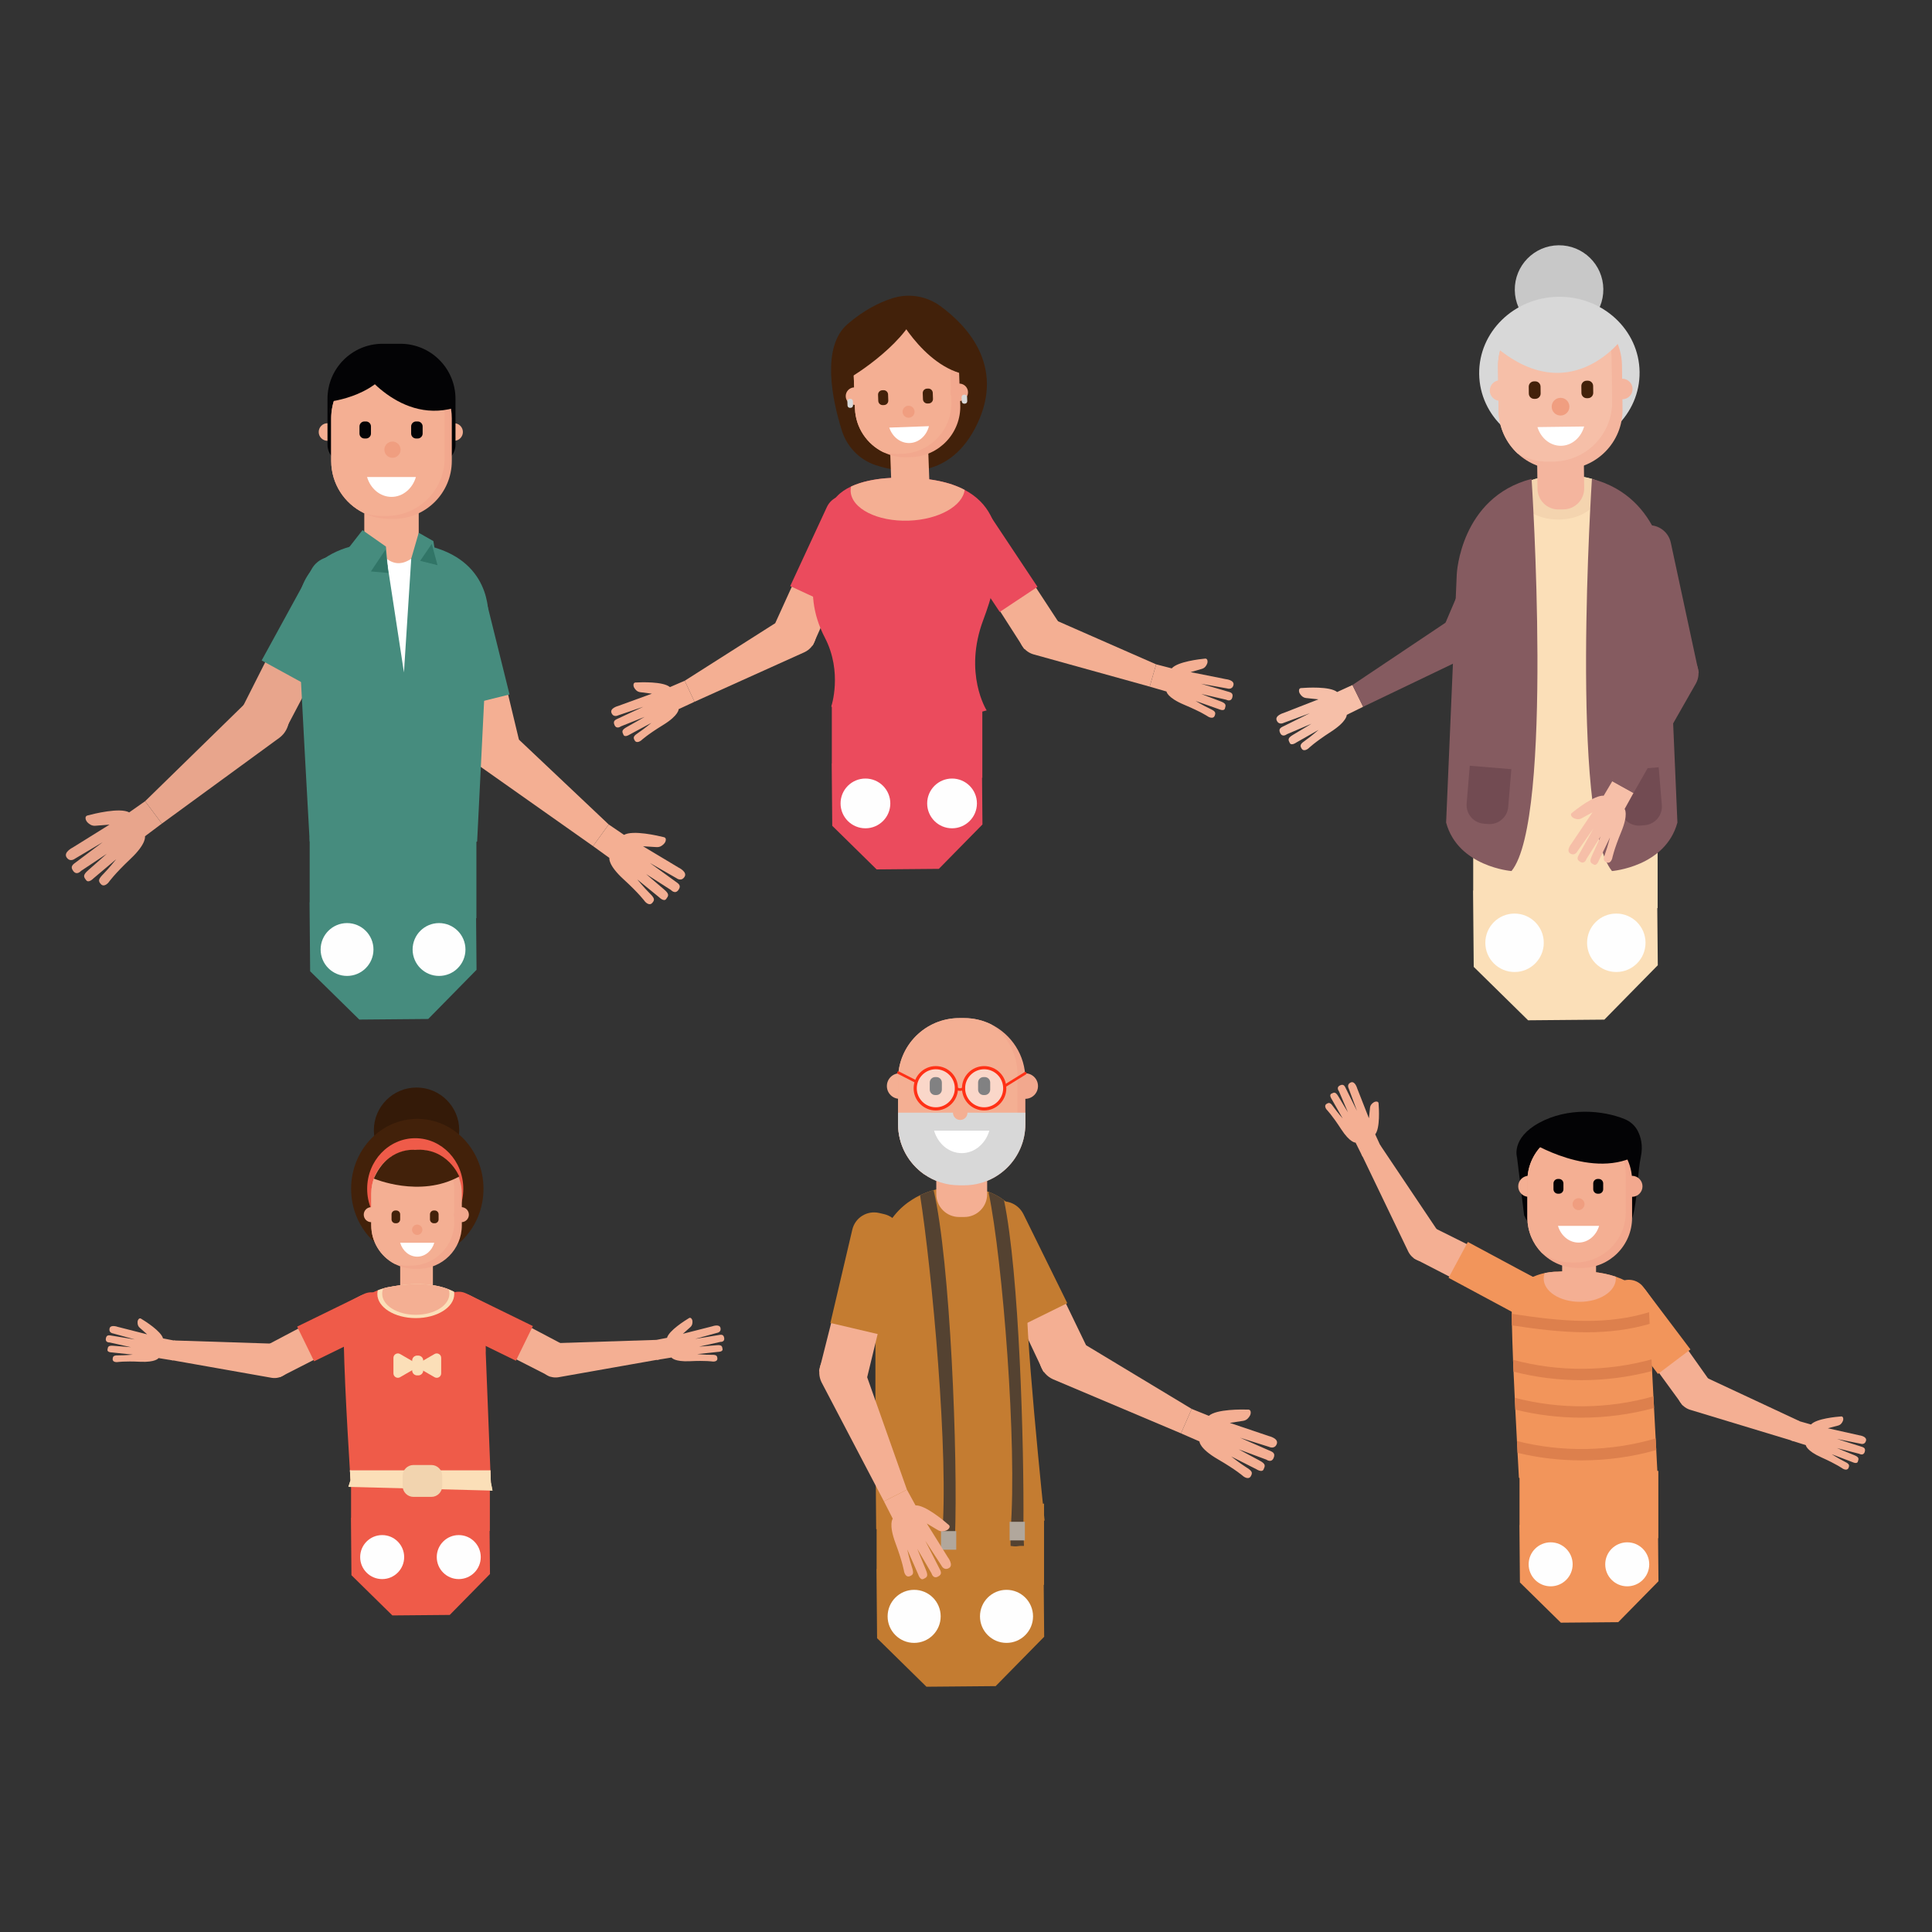 <?xml version="1.0" encoding="UTF-8"?>
<!DOCTYPE svg PUBLIC "-//W3C//DTD SVG 1.1//EN" "http://www.w3.org/Graphics/SVG/1.1/DTD/svg11.dtd">
<!-- Creator: CorelDRAW 2019 (64-Bit) -->
<svg xmlns="http://www.w3.org/2000/svg" xml:space="preserve" width="3.413in" height="3.413in" version="1.1" style="shape-rendering:geometricPrecision; text-rendering:geometricPrecision; image-rendering:optimizeQuality; fill-rule:evenodd; clip-rule:evenodd"
viewBox="0 0 3413.33 3413.33"
 xmlns:xlink="http://www.w3.org/1999/xlink">
 <rect x="0" y="0" width="3413.33" height="3413.33" fill="#333333" stroke="none"/>
 <defs>
  <style type="text/css">
   <![CDATA[
    .fil0 {fill:none}
    .fil2 {fill:#FEFEFE}
    .fil35 {fill:#FEFEFE}
    .fil1 {fill:#468C7E}
    .fil12 {fill:#C47C31}
    .fil18 {fill:#EB4B5D}
    .fil36 {fill:#EF5B49}
    .fil22 {fill:#F2955B}
    .fil24 {fill:#FBDFB8}
    .fil6 {fill:#030305;fill-rule:nonzero}
    .fil10 {fill:#317567;fill-rule:nonzero}
    .fil33 {fill:#341A08;fill-rule:nonzero}
    .fil20 {fill:#42210A;fill-rule:nonzero}
    .fil4 {fill:#468C7E;fill-rule:nonzero}
    .fil16 {fill:#544231;fill-rule:nonzero}
    .fil31 {fill:#724B52;fill-rule:nonzero}
    .fil26 {fill:#855B60;fill-rule:nonzero}
    .fil17 {fill:#B1A79C;fill-rule:nonzero}
    .fil11 {fill:#C47C31;fill-rule:nonzero}
    .fil30 {fill:#C8C8C8;fill-rule:nonzero}
    .fil13 {fill:#D8D8D8;fill-rule:nonzero}
    .fil23 {fill:#DD804D;fill-rule:nonzero}
    .fil3 {fill:#E8A58C;fill-rule:nonzero}
    .fil19 {fill:#EB4B5D;fill-rule:nonzero}
    .fil32 {fill:#EF5B49;fill-rule:nonzero}
    .fil8 {fill:#F09E80;fill-rule:nonzero}
    .fil21 {fill:#F2955B;fill-rule:nonzero}
    .fil7 {fill:#F2A88E;fill-rule:nonzero}
    .fil34 {fill:#F2D4AF;fill-rule:nonzero}
    .fil5 {fill:#F4AF93;fill-rule:nonzero}
    .fil29 {fill:#F4B59E;fill-rule:nonzero}
    .fil28 {fill:#F4D4AF;fill-rule:nonzero}
    .fil25 {fill:#F6BFA8;fill-rule:nonzero}
    .fil27 {fill:#FBDFB8;fill-rule:nonzero}
    .fil15 {fill:#FF3116;fill-rule:nonzero}
    .fil9 {fill:white;fill-rule:nonzero}
    .fil14 {fill:white;fill-rule:nonzero;fill-opacity:0.502}
   ]]>
  </style>
 </defs>
 <g id="Layer_x0020_1">
  <rect class="fil0" x="-0" y="-0" width="3413.33" height="3413.33"/>
  <g id="_2750118524976">
   <g>
    <polygon class="fil1" points="547.12,1479.23 841.68,1479.23 841.68,1622.09 841.13,1622.09 841.39,1652.52 841.92,1713.4 799.25,1756.83 756.57,1800.26 695.69,1800.79 634.8,1801.32 591.37,1758.65 547.94,1715.97 547.41,1655.08 546.88,1594.2 547.12,1593.95 "/>
    <g>
     <circle class="fil2" cx="613.14" cy="1677.52" r="46.68"/>
     <circle class="fil2" cx="775.66" cy="1677.52" r="46.68"/>
    </g>
    <g>
     <path class="fil3" d="M276.31 1462.35l-20.19 15.11c0,0 3.42,12.56 -25.56,39.93 -28.69,27.09 -38.78,41.63 -38.78,41.63 0,0 -7.47,9.37 -13.42,3.11 -5.94,-6.26 -4.03,-9.59 5.26,-19.06 9.29,-9.48 21.61,-25 21.61,-25l-40.19 33.86c0,0 -8.48,8.87 -12.72,3.22 -4.23,-5.66 -7.06,-8.58 4.05,-18.16 11.11,-9.57 32.21,-28.52 32.21,-28.52l-45.43 30.22c0,0 -7.37,8.67 -13.72,0.19 -6.35,-8.48 -0.09,-11.91 5.96,-16.44 6.06,-4.53 46.03,-34.48 46.03,-34.48l-48.85 29.03c0,0 -8.58,7.06 -14.83,-2.13 -6.25,-9.19 10.81,-17.54 10.81,-17.54l64.91 -40.4 -25.02 1.96c-3.16,0.25 -6.33,-0.45 -9.04,-2.11 -3.8,-2.33 -8.42,-6.34 -8.28,-11.98 0.04,-1.86 1.31,-3.47 3.11,-3.95 11.32,-3.05 57.39,-14.6 74.05,-5.58l28.07 -19.75 29.63 39.57 -9.69 7.26z"/>
     <path class="fil3" d="M286 1455.09l208.08 -151.97c19.21,-14.83 22.35,-42.6 6.94,-61.35 -15.72,-19.13 -44.32,-21.06 -62.47,-4.21l-182.18 177.95 29.63 39.57z"/>
     <path class="fil3" d="M501.19 1295.24l125.97 -239.6c11.57,-22 3.11,-49.21 -18.89,-60.78 -22,-11.57 -49.21,-3.11 -60.78,18.89l-118.26 234.11 69.93 48.01c0.74,0.39 1.65,0.1 2.03,-0.63z"/>
     <path class="fil4" d="M462.27 1166.83l83.91 45.92 88.2 -161.17c11.37,-20.77 3.74,-46.83 -17.03,-58.19l-8.69 -4.76c-20.77,-11.37 -46.82,-3.74 -58.19,17.03l-88.2 161.17z"/>
    </g>
    <g>
     <path class="fil5" d="M1057.12 1501.63l19.52 14.11c0,0 -3.07,12.04 25.03,37.72 27.82,25.42 37.68,39.14 37.68,39.14 0,0 7.28,8.83 12.86,2.76 5.58,-6.07 3.69,-9.22 -5.33,-18.12 -9.02,-8.9 -21.03,-23.53 -21.03,-23.53l38.9 31.7c0,0 8.24,8.33 12.19,2.87 3.95,-5.46 6.6,-8.3 -4.15,-17.27 -10.76,-8.97 -31.2,-26.72 -31.2,-26.72l43.85 28.14c0,0 7.17,8.16 13.1,-0.04 5.93,-8.2 -0.1,-11.37 -5.96,-15.6 -5.85,-4.23 -44.48,-32.2 -44.48,-32.2l47.09 26.95c0,0 8.31,6.6 14.12,-2.27 5.82,-8.87 -10.59,-16.58 -10.59,-16.58l-62.61 -37.54 23.91 1.48c3.02,0.19 6.04,-0.54 8.59,-2.16 3.59,-2.29 7.94,-6.19 7.72,-11.57 -0.07,-1.78 -1.31,-3.29 -3.04,-3.72 -10.85,-2.73 -55.02,-13.03 -70.78,-4.17l-27.1 -18.41 -27.67 38.25 9.37 6.78z"/>
     <path class="fil5" d="M1047.75 1494.85l-201.04 -141.81c-18.57,-13.85 -22.01,-40.32 -7.59,-58.46l0 0c14.71,-18.51 41.98,-20.8 59.58,-5l176.72 167.02 -27.67 38.25z"/>
     <path class="fil5" d="M833.03 1336.06l-58.05 -251.87c-5.33,-23.13 9.1,-46.2 32.22,-51.53 23.13,-5.33 46.2,9.09 51.53,32.22l58.07 241.8 -82.05 30.44c-0.77,0.18 -1.54,-0.3 -1.72,-1.07z"/>
     <path class="fil4" d="M900.19 1226.96l-88.65 21.99 -42.24 -170.26c-5.44,-21.94 7.93,-44.15 29.87,-49.59l9.19 -2.28c21.94,-5.44 44.14,7.93 49.59,29.87l42.25 170.27z"/>
    </g>
    <path class="fil4" d="M862.4 1095.49l-19.41 391.17c-102.97,38.64 -202.01,42.38 -295.88,0 0,0 -14.95,-263.4 -20.93,-397.06 -3.39,-75.53 43.37,-107.74 84.63,-121.48 31.76,-10.57 60.32,-10.22 60.32,-10.22 42.56,-2.01 75.71,2.5 101.54,10.93 101.1,33.15 89.72,126.66 89.72,126.66z"/>
    <path class="fil5" d="M698.4 998.06l-13.43 0c-22.85,0 -41.38,-18.53 -41.38,-41.38l0 -81.54 96.19 0 0 81.54c0,22.85 -18.52,41.38 -41.38,41.38z"/>
    <g>
     <path class="fil5" d="M817.81 763.26c0,8.57 -6.94,15.51 -15.51,15.51 -8.57,0 -15.51,-6.94 -15.51,-15.51 0,-8.57 6.94,-15.52 15.51,-15.52 8.57,0 15.51,6.95 15.51,15.52z"/>
     <path class="fil5" d="M594.1 763.26c0,8.57 -6.94,15.51 -15.51,15.51 -8.57,0 -15.51,-6.94 -15.51,-15.51 0,-8.57 6.94,-15.52 15.51,-15.52 8.57,0 15.51,6.95 15.51,15.52z"/>
     <path class="fil6" d="M772.8 817.67l-162.28 0c-17.63,0 -31.93,-14.3 -31.93,-31.93l0 -81.11c0,-53.73 43.56,-97.28 97.28,-97.28l31.58 0c53.72,0 97.28,43.56 97.28,97.28l0 81.11c0,17.63 -14.3,31.93 -31.93,31.93z"/>
     <path class="fil7" d="M798.22 739.2l0 75.09c0,56.55 -45.87,102.43 -102.48,102.43l-8.18 0c-16.23,0 -31.6,-3.78 -45.2,-10.56 -33.92,-16.65 -57.22,-51.55 -57.22,-91.87l0 -75.09c0,-56.55 45.81,-102.43 102.43,-102.43l8.18 0c11.41,0 22.39,1.89 32.63,5.37 40.63,13.54 69.85,51.91 69.85,97.06z"/>
     <path class="fil5" d="M785.59 734.07l0 75.04c0,56.55 -45.87,102.43 -102.43,102.43l-8.23 0c-11.41,0 -22.33,-1.83 -32.57,-5.37 -33.92,-16.65 -57.22,-51.55 -57.22,-91.87l0 -75.09c0,-56.55 45.81,-102.43 102.43,-102.43l8.18 0c11.41,0 22.39,1.89 32.63,5.37 33.92,16.65 57.22,51.55 57.22,91.93z"/>
     <path class="fil8" d="M707.71 794.44c0,7.91 -6.42,14.33 -14.33,14.33 -7.91,0 -14.33,-6.41 -14.33,-14.33 0,-7.91 6.42,-14.33 14.33,-14.33 7.91,0 14.33,6.41 14.33,14.33z"/>
     <path class="fil9" d="M648.49 842.73c5.99,20.4 23.04,35.13 43.17,35.13 20.13,0 37.18,-14.73 43.17,-35.13l-86.35 0z"/>
     <path class="fil6" d="M646.66 774.71l-2.83 0c-4.8,0 -8.73,-3.93 -8.73,-8.73l0 -12.64c0,-4.8 3.93,-8.72 8.73,-8.72l2.83 0c4.8,0 8.73,3.93 8.73,8.72l0 12.64c0,4.8 -3.93,8.73 -8.73,8.73z"/>
     <path class="fil6" d="M737.95 774.71l-2.83 0c-4.8,0 -8.73,-3.93 -8.73,-8.73l0 -12.64c0,-4.8 3.93,-8.72 8.73,-8.72l2.83 0c4.8,0 8.73,3.93 8.73,8.72l0 12.64c0,4.8 -3.93,8.73 -8.73,8.73z"/>
    </g>
    <path class="fil6" d="M629.96 641.43c0,0 69.04,108.16 172.34,79.37 0,0 -15.77,-157.88 -172.34,-79.37z"/>
    <path class="fil6" d="M582.85 709.46c0,0 92.02,-10.03 114.7,-77.2 0,0 -90.28,-34.02 -114.7,77.2z"/>
    <path class="fil9" d="M713.67 1188.02l-30.76 -201c13.17,10.08 27.57,11.15 43.65,0l-12.89 201z"/>
    <polygon class="fil4" points="616.15,967.78 640.44,936.59 681.83,965.63 685.96,1012.29 655.3,1009.57 "/>
    <polygon class="fil10" points="655.3,1009.57 681,971.18 685.96,1012.29 "/>
    <polygon class="fil4" points="739.78,941.25 765.66,955.96 772.68,998.21 726.56,987.02 "/>
    <polygon class="fil10" points="742.33,990.85 762.79,960.87 773,998.54 "/>
   </g>
   <g>
    <g>
     <path class="fil5" d="M2097.09 2536.98l22.04 9.62c0,0 -0.43,12.4 32.44,31.48 32.54,18.88 45.08,30.17 45.08,30.17 0,0 8.98,7.07 13.13,-0.04 4.15,-7.11 1.65,-9.78 -9.05,-16.54 -10.69,-6.77 -25.52,-18.49 -25.52,-18.49l44.69 22.66c0,0 9.81,6.38 12.5,0.21 2.7,-6.17 4.68,-9.5 -7.72,-15.96 -12.4,-6.46 -36.12,-19.44 -36.12,-19.44l48.76 18.13c0,0 8.74,6.44 12.78,-2.82 4.04,-9.26 -2.52,-11.07 -9.13,-13.95 -6.61,-2.89 -50.24,-21.96 -50.24,-21.96l51.67 16.28c0,0 9.51,4.67 13.3,-5.21 3.79,-9.89 -13.87,-13.93 -13.87,-13.93l-69.06 -23.32 23.65 -3.63c2.98,-0.46 5.78,-1.8 7.92,-3.93 3.02,-3 6.43,-7.72 5.08,-12.92 -0.44,-1.72 -1.98,-2.94 -3.76,-2.99 -11.17,-0.36 -56.44,-1.02 -69.94,10.98l-30.36 -12.2 -18.86 43.2 10.58 4.62z"/>
     <path class="fil5" d="M2086.52 2532.36l-226.29 -95.63c-21.06,-9.57 -30.04,-34.66 -19.83,-55.42 10.42,-21.19 36.54,-29.22 57.06,-17.54l207.92 125.39 -18.86 43.2z"/>
     <path class="fil5" d="M1843.27 2423.07l-110.17 -233.39c-10.11,-21.43 -0.94,-47 20.49,-57.12 21.43,-10.11 47,-0.94 57.12,20.49l108.06 223.57 -73.58 47.14c-0.72,0.34 -1.57,0.04 -1.91,-0.69z"/>
     <path class="fil11" d="M1885.61 2302.36l-81.81 40.3 -77.41 -157.14c-9.97,-20.25 -1.65,-44.75 18.61,-54.73l8.47 -4.18c20.25,-9.97 44.76,-1.65 54.73,18.61l77.41 157.14z"/>
    </g>
    <polygon class="fil12" points="1548.76,2656.57 1844.54,2656.57 1844.54,2800.02 1843.98,2800.02 1844.25,2830.57 1844.78,2891.72 1801.93,2935.32 1759.07,2978.93 1697.93,2979.47 1636.8,2980 1593.19,2937.15 1549.57,2894.29 1549.04,2833.15 1548.51,2772.02 1548.76,2771.76 "/>
    <g>
     <circle class="fil2" cx="1615.05" cy="2855.68" r="46.87"/>
     <circle class="fil2" cx="1778.24" cy="2855.68" r="46.87"/>
    </g>
    <path class="fil11" d="M1845.51 2686.35c-11.37,3.94 -22.68,7.49 -33.99,10.77 -1.13,0.33 -2.27,0.67 -3.41,0.94 -7.56,2.07 -15.12,4.08 -22.68,5.82 -6.22,1.47 -12.44,2.87 -18.6,4.08 -26.83,5.42 -53.33,8.76 -79.69,9.77 -7.76,0.33 -15.45,0.4 -23.15,0.33 -4.02,0 -8.1,-0.13 -12.11,-0.27 -15.06,-0.54 -29.98,-1.81 -44.96,-3.95 -19.74,-2.81 -39.48,-6.89 -58.94,-12.44 0,0 -3.08,-306.57 0,-453.83 0.94,-46.57 14.45,-78.69 32.58,-100.83 9.7,-11.91 20.74,-20.94 31.72,-27.77 2.14,-1.27 4.28,-2.54 6.35,-3.75 2.28,-1.27 4.62,-2.48 6.89,-3.55 8.43,-4.01 16.59,-6.96 23.88,-9.03 17.8,-5.08 30.78,-5.35 30.78,-5.35 27.37,-1.61 49.58,1.87 67.58,8.9 3.14,1.14 6.15,2.48 9.03,3.88 1.61,0.74 3.21,1.54 4.82,2.48 4.41,2.41 8.5,5.08 12.24,7.96 7.76,5.82 14.32,12.51 19.87,19.8 0,0 0,0 0.07,0.07 35.53,47.37 27.37,119.23 21.61,140.24 -8.96,33.05 30.11,405.73 30.11,405.73z"/>
    <path class="fil5" d="M1703.76 2150.11l-9.31 0c-22.25,0 -40.29,-18.04 -40.29,-40.29l0 -74.58 89.89 0 0 74.58c0,22.25 -18.04,40.29 -40.29,40.29z"/>
    <path class="fil7" d="M1833.86 1918.77c0,12.46 -10.11,22.57 -22.57,22.57 -12.46,0 -22.57,-10.1 -22.57,-22.57 0,-12.46 10.1,-22.57 22.57,-22.57 12.46,0 22.57,10.1 22.57,22.57z"/>
    <path class="fil5" d="M1566.88 1918.77c0,12.46 10.1,22.57 22.57,22.57 12.46,0 22.57,-10.1 22.57,-22.57 0,-12.46 -10.1,-22.57 -22.57,-22.57 -12.46,0 -22.57,10.1 -22.57,22.57z"/>
    <path class="fil7" d="M1811.54 1906.81l0 79.25c0,59.68 -48.41,108.09 -108.09,108.09l-8.69 0c-23.05,0 -44.36,-7.21 -61.87,-19.44 -27.94,-19.57 -46.22,-51.95 -46.22,-88.65l0 -79.25c0,-59.68 48.35,-108.09 108.09,-108.09l8.69 0c17.19,0 33.35,3.99 47.77,11.14 35.73,17.64 60.32,54.4 60.32,96.95z"/>
    <path class="fil5" d="M1797.63 1898.63l0 79.19c0,59.74 -48.41,108.09 -108.15,108.09l-8.63 0c-17.25,0 -33.54,-4.06 -47.96,-11.2 -27.94,-19.57 -46.22,-51.95 -46.22,-88.65l0 -79.25c0,-59.68 48.35,-108.09 108.09,-108.09l8.69 0c17.19,0 33.35,3.99 47.77,11.14 28.07,19.5 46.42,52.02 46.42,88.78z"/>
    <path class="fil6" d="M1654.43 1934.65l-2.22 0c-5.28,0 -9.59,-4.31 -9.59,-9.59l0 -12.56c0,-5.28 4.31,-9.6 9.59,-9.6l2.22 0c5.28,0 9.59,4.32 9.59,9.6l0 12.56c0,5.28 -4.32,9.59 -9.59,9.59z"/>
    <path class="fil6" d="M1739.83 1934.65l-2.22 0c-5.28,0 -9.59,-4.31 -9.59,-9.59l0 -12.56c0,-5.28 4.32,-9.6 9.59,-9.6l2.22 0c5.28,0 9.59,4.32 9.59,9.6l0 12.56c0,5.28 -4.32,9.59 -9.59,9.59z"/>
    <path class="fil13" d="M1586.65 1965.83l0 20.22c0,36.7 18.28,69.08 46.22,88.65 17.51,12.23 38.82,19.44 61.87,19.44l8.69 0c59.68,0 108.09,-48.41 108.09,-108.09l0 -20.22 -224.87 0z"/>
    <path class="fil9" d="M1650.29 1997.57c6.78,23.05 26.05,39.7 48.8,39.7 22.76,0 42.03,-16.65 48.8,-39.7l-97.6 0z"/>
    <path class="fil5" d="M1705.53 1974.9c-5.01,5.01 -13.12,5.01 -18.13,0 -5,-5 -5,-13.12 0,-18.13 5.01,-5 13.12,-5 18.13,0 5,5.01 5,13.12 0,18.13z"/>
    <g>
     <path class="fil14" d="M1689.72 1922.69c0,20.1 -16.3,36.4 -36.4,36.4 -20.1,0 -36.4,-16.3 -36.4,-36.4 0,-20.11 16.3,-36.4 36.4,-36.4 20.11,0 36.4,16.3 36.4,36.4z"/>
     <g>
      <path class="fil15" d="M1653.31 1961.9c-21.62,0 -39.2,-17.59 -39.2,-39.2 0,-21.62 17.59,-39.21 39.2,-39.21 21.62,0 39.21,17.59 39.21,39.21 0,21.62 -17.59,39.2 -39.21,39.2zm0 -72.8l0 0c-18.52,0 -33.59,15.07 -33.59,33.6 0,18.52 15.07,33.59 33.59,33.59 18.52,0 33.59,-15.07 33.59,-33.59 0,-18.53 -15.07,-33.6 -33.59,-33.6z"/>
     </g>
    </g>
    <g>
     <path class="fil14" d="M1775.13 1922.69c0,20.1 -16.3,36.4 -36.4,36.4 -20.1,0 -36.4,-16.3 -36.4,-36.4 0,-20.11 16.3,-36.4 36.4,-36.4 20.11,0 36.4,16.3 36.4,36.4z"/>
     <g>
      <path class="fil15" d="M1738.72 1961.9c-21.62,0 -39.2,-17.59 -39.2,-39.2 0,-21.62 17.59,-39.21 39.2,-39.21 21.62,0 39.21,17.59 39.21,39.21 0,21.62 -17.59,39.2 -39.21,39.2zm0 -72.8l0 0c-18.52,0 -33.59,15.07 -33.59,33.6 0,18.52 15.07,33.59 33.59,33.59 18.53,0 33.59,-15.07 33.59,-33.59 0,-18.53 -15.07,-33.6 -33.59,-33.6z"/>
     </g>
    </g>
    <g>
     <path class="fil15" d="M1774.91 1921.09c-0.78,0 -1.53,-0.39 -1.97,-1.1 -0.68,-1.09 -0.34,-2.52 0.75,-3.2l36.38 -22.57c1.08,-0.67 2.52,-0.34 3.2,0.75 0.68,1.09 0.34,2.52 -0.75,3.2l-36.38 22.57c-0.38,0.24 -0.81,0.35 -1.23,0.35z"/>
    </g>
    <g>
     <path class="fil15" d="M1616.91 1912.54c-0.36,0 -0.72,-0.08 -1.06,-0.26l-29.62 -15.11c-1.15,-0.58 -1.6,-1.98 -1.01,-3.13 0.58,-1.15 1.98,-1.59 3.13,-1.01l29.62 15.11c1.14,0.58 1.6,1.98 1.01,3.12 -0.41,0.81 -1.22,1.27 -2.07,1.27z"/>
    </g>
    <g>
     <path class="fil15" d="M1696.11 1927.29c-3.46,0 -6.37,-1.53 -7.9,-2.83 -0.98,-0.83 -1.09,-2.3 -0.25,-3.28 0.83,-0.97 2.3,-1.08 3.26,-0.26 0.48,0.4 4.8,3.73 9.68,-0.06 1,-0.8 2.46,-0.61 3.26,0.41 0.79,1.02 0.61,2.48 -0.41,3.26 -2.61,2.04 -5.25,2.77 -7.64,2.77z"/>
    </g>
    <path class="fil16" d="M1687.54 2731.25c-15.05,-0.54 -8.7,2.07 -23.62,0 0.07,-4.15 -0.37,-8.58 0.07,-13.18 13.58,-142.75 -18.3,-478.99 -38.47,-606.39 8.43,-4.01 16.59,-6.96 23.88,-9.03 29.41,123.85 43.32,470.91 37.74,615.08 -0.18,4.75 0.27,9.24 0.4,13.52z"/>
    <path class="fil16" d="M1809.11 2731.25c-15.12,-0.54 -8.7,2.07 -23.62,0 0.07,-8.23 -0.85,-17.43 -0.07,-27.36 11.88,-151.31 -14.03,-476.88 -38.67,-596.55 0.33,-0.4 0.67,-0.8 1,-1.14 3.14,1.14 6.15,2.48 9.03,3.88 1.61,0.74 3.21,1.54 4.82,2.48 4.41,2.41 8.5,5.08 12.24,7.96 26.95,129.61 35.54,430.79 34.26,577.55 -0.11,12.25 0.74,23.35 1,33.19z"/>
    <polygon class="fil17" points="1689.44,2737.94 1662.48,2737.94 1662.48,2705.05 1689.44,2705.05 "/>
    <polygon class="fil17" points="1810.7,2721.49 1783.74,2721.49 1783.74,2688.6 1810.7,2688.6 "/>
    <g>
     <path class="fil5" d="M1566.75 2662.44l10.55 20.71c0,0 -7.94,9 4.89,43.42 12.7,34.07 15.13,50.2 15.13,50.2 0,0 2.37,10.8 9.83,8.04 7.46,-2.76 7.23,-6.29 3.41,-17.91 -3.83,-11.61 -7.7,-29.47 -7.7,-29.47l19.45 44.35c0,0 3.41,10.79 9.21,7.83 5.8,-2.95 9.32,-4.22 4.04,-16.66 -5.29,-12.44 -15.03,-36.69 -15.03,-36.69l25.27 43.48c0,0 2.57,10.17 11.27,5.74 8.7,-4.43 4.92,-9.81 1.75,-16.02 -3.17,-6.21 -24.03,-47.24 -24.03,-47.24l28.57 43.88c0,0 4.23,9.32 13.13,4.27 8.91,-5.06 -1.8,-18.91 -1.8,-18.91l-37.24 -59.81 19.89 11.8c2.51,1.49 5.42,2.2 8.33,1.93 4.09,-0.38 9.54,-1.82 11.72,-6.53 0.72,-1.56 0.32,-3.41 -0.97,-4.54 -8.12,-7.12 -41.51,-35.42 -58.96,-34.74l-15.17 -27.75 -40.6 20.67 5.06 9.94z"/>
     <path class="fil5" d="M1561.69 2652.5l-110.23 -210.32c-9.85,-20.07 -1.15,-44.31 19.22,-53.55l0 0c20.79,-9.43 45.22,0.62 53.37,21.93l78.24 221.26 -40.6 20.67z"/>
     <path class="fil5" d="M1447.18 2421.58l61.04 -241.88c5.6,-22.21 28.15,-35.67 50.36,-30.07 22.21,5.61 35.67,28.15 30.07,50.36l-56.59 233.25 -83.87 -9.98c-0.74,-0.19 -1.19,-0.94 -1,-1.68z"/>
     <path class="fil11" d="M1552.91 2357.44l-85.81 -20.14 38.68 -164.84c4.98,-21.24 26.25,-34.42 47.49,-29.43l8.89 2.08c21.24,4.99 34.42,26.25 29.43,47.49l-38.68 164.83z"/>
    </g>
   </g>
   <g>
    <g>
     <polygon class="fil18" points="1469.61,1245.23 1735.52,1245.23 1735.52,1374.19 1735.02,1374.19 1735.26,1401.67 1735.74,1456.63 1697.21,1495.83 1658.69,1535.04 1603.72,1535.52 1548.76,1536 1509.56,1497.47 1470.35,1458.94 1469.87,1403.98 1469.39,1349.02 1469.61,1348.79 "/>
     <g>
      <circle class="fil2" cx="1529" cy="1419.43" r="43.95"/>
      <circle class="fil2" cx="1682.02" cy="1419.43" r="43.95"/>
     </g>
    </g>
    <g>
     <path class="fil5" d="M1217.92 1244.09l-18.95 8.81c0,0 0.63,10.77 -27.55,28.03 -27.89,17.08 -38.56,27.15 -38.56,27.15 0,0 -7.66,6.33 -11.42,0.24 -3.76,-6.09 -1.63,-8.47 7.52,-14.57 9.15,-6.1 21.8,-16.59 21.8,-16.59l-38.37 20.61c0,0 -8.39,5.75 -10.86,0.44 -2.47,-5.31 -4.26,-8.17 6.38,-14.04 10.64,-5.87 30.99,-17.64 30.99,-17.64l-42 16.77c0,0 -7.46,5.77 -11.16,-2.19 -3.7,-7.96 1.96,-9.67 7.65,-12.31 5.69,-2.65 43.21,-20.12 43.21,-20.12l-44.57 15.22c0,0 -8.17,4.26 -11.66,-4.26 -3.5,-8.52 11.76,-12.39 11.76,-12.39l59.54 -21.69 -20.63 -2.67c-2.6,-0.33 -5.06,-1.44 -6.96,-3.25 -2.69,-2.54 -5.75,-6.58 -4.68,-11.13 0.35,-1.5 1.67,-2.59 3.2,-2.68 9.7,-0.54 49.04,-2.05 61.01,8.1l26.13 -11.23 17.28 37.15 -9.1 4.23z"/>
     <path class="fil5" d="M1227.02 1239.85l194.69 -87.77c18.11,-8.75 25.39,-30.74 16.09,-48.57 -9.49,-18.2 -32.35,-24.64 -49.95,-14.07l-178.11 113.26 17.28 37.15z"/>
     <path class="fil5" d="M1436.17 1139.87l90.94 -205.1c8.35,-18.83 -0.15,-40.87 -18.98,-49.22 -18.83,-8.35 -40.87,0.15 -49.22,18.98l-89.3 196.53 64.92 39.45c0.63,0.28 1.37,-0 1.65,-0.63z"/>
     <path class="fil19" d="M1396.14 1035.48l72.67 33.68 64.7 -139.59c8.34,-17.99 0.51,-39.33 -17.48,-47.67l-7.53 -3.49c-17.99,-8.34 -39.33,-0.52 -47.67,17.47l-64.7 139.59z"/>
    </g>
    <g>
     <path class="fil5" d="M2040.84 1215.88l20.07 5.83c0,0 1.01,10.74 31.49,23.51 30.17,12.64 42.24,20.97 42.24,20.97 0,0 8.54,5.09 11.32,-1.5 2.78,-6.59 0.32,-8.61 -9.65,-13.25 -9.97,-4.64 -24.06,-13.08 -24.06,-13.08l41.06 14.53c0,0 9.17,4.41 10.8,-1.22 1.63,-5.62 2.96,-8.72 -8.44,-12.9 -11.41,-4.19 -33.31,-12.72 -33.31,-12.72l44.07 10.18c0,0 8.25,4.57 10.7,-3.86 2.45,-8.43 -3.41,-9.26 -9.43,-11.01 -6.02,-1.75 -45.77,-13.31 -45.77,-13.31l46.37 8.26c0,0 8.72,2.97 10.88,-5.98 2.17,-8.95 -13.51,-10.46 -13.51,-10.46l-62.15 -12.39 19.98 -5.77c2.52,-0.73 4.78,-2.2 6.39,-4.28 2.27,-2.92 4.68,-7.37 2.93,-11.71 -0.57,-1.43 -2.04,-2.31 -3.57,-2.16 -9.67,0.94 -48.78,5.43 -59.07,17.29l-27.54 -7.13 -11.43 39.35 9.64 2.8z"/>
     <path class="fil5" d="M2031.2 1213.08l-205.77 -57.14c-19.23,-5.89 -29.78,-26.52 -23.3,-45.56 6.61,-19.43 28.23,-29.28 47.23,-21.5l193.26 84.85 -11.43 39.35z"/>
     <path class="fil5" d="M1809.28 1146.07l-121.07 -188.89c-11.12,-17.34 -6.07,-40.41 11.27,-51.53 17.35,-11.12 40.42,-6.07 51.54,11.27l118.15 180.66 -58.17 48.87c-0.58,0.37 -1.35,0.2 -1.72,-0.38z"/>
     <path class="fil19" d="M1832.97 1036.8l-66.71 44.35 -85.18 -128.13c-10.98,-16.51 -6.49,-38.8 10.02,-49.77l6.91 -4.59c16.51,-10.98 38.8,-6.49 49.78,10.02l85.18 128.13z"/>
    </g>
    <path class="fil19" d="M1737.35 1094.8c-35.77,94.92 5.82,160.3 5.82,160.3 -102.06,27.67 -195.94,32.13 -274.55,-6.72 0,0 20.41,-60.8 -11.25,-121.71 -45.7,-87.8 -5.7,-156.96 7.25,-222.65 4.28,-21.73 19.92,-35.59 38.95,-44.47 38.56,-18.04 91.03,-15.43 91.03,-15.43 48.39,-0.22 84,7.76 109.69,21.39 86.87,45.92 60.61,156.01 33.06,229.28z"/>
    <g>
     <path class="fil20" d="M1576.42 526.99c28.85,-9.27 60.3,-4.19 84.79,13.65 45.69,33.28 114.74,104.49 65.31,208.35 -46.17,97.01 -128.15,89.56 -179.23,72.86 -28.77,-9.41 -50.99,-32.41 -60.02,-61.31 -16.95,-54.26 -36.8,-147.6 10.3,-188.09 29.06,-24.97 56.68,-38.35 78.85,-45.47z"/>
     <path class="fil5" d="M1613.72 886.45l-8.28 0.3c-16.28,0.59 -29.95,-12.13 -30.54,-28.4l-2.89 -79.76 67.22 -2.44 2.89 79.76c0.59,16.28 -12.13,29.95 -28.4,30.54z"/>
     <path class="fil7" d="M1694.13 649.39l2.38 65.57c1.79,49.38 -36.81,90.89 -86.19,92.68l-7.19 0.26c-15.18,0.55 -29.65,-2.71 -42.41,-9.02 -0.06,0 -0.16,0.01 -0.22,-0.04 -28.62,-14.06 -48.82,-43.03 -50.05,-77.12l-2.38 -65.57c-1.8,-49.38 36.81,-90.89 86.19,-92.68l7.19 -0.26c9.27,-0.33 18.27,0.72 26.72,3.08 0.11,-0 0.16,-0 0.22,0.05 36.74,10.08 64.28,43 65.74,83.06z"/>
     <path class="fil5" d="M1678.44 643.45l2.38 65.57c1.8,49.38 -36.81,90.89 -86.19,92.68l-7.19 0.26c-9.27,0.33 -18.21,-0.73 -26.72,-3.09 -0.06,0 -0.16,0.01 -0.22,-0.04 -28.62,-14.06 -48.82,-43.03 -50.05,-77.12l-2.38 -65.57c-1.8,-49.38 36.81,-90.89 86.19,-92.68l7.19 -0.26c9.27,-0.33 18.27,0.72 26.72,3.08 0.11,-0 0.16,-0 0.22,0.05 28.62,14.06 48.81,43.03 50.06,77.12z"/>
     <path class="fil9" d="M1571.11 755.46c5.47,16.38 19.74,27.84 36.09,27.25 16.35,-0.59 29.76,-13.06 34.02,-29.79l-70.11 2.54z"/>
     <path class="fil20" d="M1561.89 715.64l-2.18 0.08c-4.27,0.15 -7.89,-3.21 -8.05,-7.48l-0.39 -10.74c-0.15,-4.28 3.22,-7.89 7.48,-8.05l2.18 -0.08c4.27,-0.15 7.89,3.21 8.05,7.48l0.39 10.74c0.15,4.27 -3.22,7.89 -7.48,8.05z"/>
     <path class="fil20" d="M1640.86 712.78l-2.19 0.08c-4.27,0.16 -7.89,-3.21 -8.05,-7.48l-0.39 -10.74c-0.15,-4.28 3.21,-7.89 7.48,-8.05l2.18 -0.08c4.27,-0.15 7.89,3.21 8.05,7.48l0.39 10.74c0.16,4.27 -3.21,7.89 -7.48,8.05z"/>
     <path class="fil7" d="M1710.21 692.58c0.31,8.53 -6.35,15.7 -14.89,16.01 -8.53,0.31 -15.7,-6.35 -16.01,-14.89 -0.31,-8.53 6.36,-15.7 14.89,-16.01 8.53,-0.31 15.7,6.35 16.01,14.89z"/>
     <path class="fil5" d="M1525.09 699.3c0.31,8.53 -6.36,15.7 -14.89,16.01 -8.54,0.31 -15.7,-6.35 -16.01,-14.89 -0.31,-8.53 6.36,-15.7 14.89,-16.01 8.53,-0.31 15.7,6.35 16.01,14.89z"/>
     <path class="fil8" d="M1615.8 727.04c0.21,5.86 -4.36,10.78 -10.22,10.99 -5.86,0.21 -10.78,-4.36 -10.99,-10.22 -0.21,-5.86 4.36,-10.78 10.22,-10.99 5.86,-0.21 10.78,4.36 10.99,10.22z"/>
     <path class="fil13" d="M1704.75 713.19l-1.2 0.04c-2.35,0.08 -4.34,-1.77 -4.43,-4.12l-0.26 -7.33c-0.09,-2.35 1.77,-4.34 4.11,-4.43l1.2 -0.04c2.35,-0.09 4.34,1.77 4.43,4.11l0.27 7.33c0.08,2.35 -1.77,4.34 -4.12,4.43z"/>
     <path class="fil13" d="M1502.97 720.52l-1.2 0.04c-2.35,0.08 -4.34,-1.77 -4.43,-4.12l-0.26 -7.32c-0.09,-2.35 1.76,-4.34 4.11,-4.43l1.2 -0.05c2.35,-0.08 4.34,1.77 4.43,4.12l0.27 7.33c0.08,2.35 -1.77,4.34 -4.12,4.43z"/>
     <path class="fil20" d="M1582.81 552.41c0,0 57.48,112.22 143.98,111.21 0,0 -19.54,-126.41 -143.98,-111.21z"/>
     <path class="fil20" d="M1493.13 671.24c0.06,3.19 103.58,-59.72 125.93,-120.78 0,0 -128.39,-17.74 -125.93,120.78z"/>
    </g>
    <path class="fil5" d="M1704.3 865.52c-3.71,28.58 -46.04,52.42 -98.52,54.32 -55.74,2.02 -101.81,-21.41 -102.94,-52.3 -0.1,-2.71 0.17,-5.34 0.75,-7.99 38.56,-18.04 91.03,-15.43 91.03,-15.43 48.39,-0.22 84,7.76 109.69,21.39z"/>
   </g>
   <g>
    <g>
     <path class="fil5" d="M2403.3 2035.5l-8.33 -16.81c0,0 -9.65,0.81 -25.75,-24.1 -15.94,-24.65 -25.21,-34 -25.21,-34 0,0 -5.85,-6.74 -0.46,-10.24 5.39,-3.5 7.56,-1.65 13.23,6.43 5.68,8.07 15.37,19.19 15.37,19.19l-19.33 -33.98c0,0 -5.34,-7.41 -0.63,-9.74 4.71,-2.33 7.23,-4 12.73,5.42 5.5,9.42 16.51,27.42 16.51,27.42l-15.96 -37.32c0,0 -5.35,-6.56 1.72,-10.06 7.06,-3.5 8.72,1.55 11.22,6.59 2.5,5.04 19,38.33 19,38.33l-14.63 -39.65c0,0 -4,-7.23 3.57,-10.56 7.56,-3.33 11.37,10.28 11.37,10.28l20.78 52.94 1.94 -18.56c0.24,-2.35 1.19,-4.57 2.76,-6.32 2.22,-2.47 5.78,-5.3 9.88,-4.44 1.36,0.28 2.36,1.44 2.47,2.81 0.7,8.69 2.92,43.95 -5.93,54.92l10.65 23.2 -32.96 16.32 -4 -8.07z"/>
     <path class="fil5" d="M2405.23 2038.92l83.03 172.76c8.25,16.06 28.14,22.11 43.94,13.38 16.12,-8.92 21.4,-29.57 11.52,-45.13l-105.54 -157.33 -32.96 16.32z"/>
     <path class="fil5" d="M2498.29 2223.23l178.96 92.31c16.43,8.48 36.63,2.02 45.1,-14.41 8.48,-16.43 2.03,-36.63 -14.41,-45.1l-181 -90.17 -29.14 55.85c-0.28,0.55 -0.07,1.22 0.48,1.51z"/>
     <path class="fil21" d="M2593.28 2194.24l-34.02 63.33 121.65 65.34c15.68,8.42 35.21,2.54 43.63,-13.14l3.52 -6.56c8.42,-15.68 2.54,-35.21 -13.14,-43.63l-121.65 -65.35z"/>
    </g>
    <polygon class="fil22" points="2684.61,2598.65 2929.86,2598.65 2929.86,2717.59 2929.4,2717.59 2929.62,2742.93 2930.06,2793.62 2894.53,2829.78 2859,2865.94 2808.3,2866.38 2757.61,2866.82 2721.46,2831.29 2685.3,2795.76 2684.85,2745.06 2684.41,2694.37 2684.61,2694.17 "/>
    <g>
     <circle class="fil2" cx="2739.58" cy="2763.74" r="38.87"/>
     <circle class="fil2" cx="2874.89" cy="2763.74" r="38.87"/>
    </g>
    <g>
     <path class="fil5" d="M3172.5 2547.53l17.89 5.65c0,0 0.68,9.66 27.76,21.76 26.8,11.98 37.46,19.71 37.46,19.71 0,0 7.55,4.75 10.19,-1.11 2.64,-5.85 0.47,-7.72 -8.38,-12.09 -8.85,-4.37 -21.31,-12.25 -21.31,-12.25l36.53 13.91c0,0 8.14,4.15 9.72,-0.86 1.58,-5.01 2.85,-7.76 -7.3,-11.75 -10.15,-4 -29.63,-12.12 -29.63,-12.12l39.33 10.07c0,0 7.3,4.28 9.68,-3.24 2.38,-7.51 -2.86,-8.38 -8.22,-10.07 -5.37,-1.7 -40.79,-12.91 -40.79,-12.91l41.43 8.39c0,0 7.76,2.84 9.89,-5.14 2.13,-7.98 -11.91,-9.67 -11.91,-9.67l-55.5 -12.43 18.05 -4.76c2.28,-0.6 4.34,-1.87 5.83,-3.7 2.09,-2.57 4.35,-6.52 2.88,-10.44 -0.49,-1.3 -1.78,-2.11 -3.16,-2.01 -8.7,0.64 -43.88,3.84 -53.37,14.26l-24.56 -6.98 -11.09 35.07 8.59 2.72z"/>
     <path class="fil5" d="M3168.83 2546.15l-183.43 -55.61c-17.13,-5.7 -26.16,-24.43 -19.94,-41.37 6.34,-17.3 25.95,-25.67 42.83,-18.3l171.63 80.21 -11.08 35.07z"/>
     <path class="fil5" d="M2972.45 2482.39l-118.62 -162.72c-10.89,-14.94 -7.61,-35.88 7.33,-46.78 14.94,-10.89 35.88,-7.61 46.78,7.33l116.81 165.07 -50.73 37.34c-0.5,0.37 -1.2,0.26 -1.56,-0.24z"/>
     <path class="fil21" d="M2986.56 2384.08l-57.38 43.31 -83.2 -110.22c-10.72,-14.2 -7.9,-34.41 6.31,-45.13l5.94 -4.48c14.2,-10.72 34.41,-7.9 45.13,6.3l83.2 110.22z"/>
    </g>
    <path class="fil6" d="M2692.7 2147.01l-12.46 -101.84c0,0 -11.18,-33.85 38.65,-61.22 51.39,-28.23 113.25,-22.34 151.31,-6.85 9.94,4.05 18.37,11.37 23.32,21.04 5.27,10.29 9.58,25.56 5.48,45.25 -11.11,53.41 -0.92,146.03 -56,147.76 -55.09,1.72 -120.63,21.75 -150.31,-44.12z"/>
    <path class="fil21" d="M2928.74 2610.74c-87.05,31.38 -169.41,35.06 -245.22,0 0,0 -1,-17.39 -2.41,-43.96 -0.33,-6.43 -0.74,-13.45 -1.07,-20.87 -0.93,-16.8 -1.94,-35.73 -2.88,-55.54 -0.33,-6.89 -0.67,-13.85 -1,-20.94 -0.74,-15.32 -1.47,-30.91 -2.15,-46.1 -0.26,-7.09 -0.6,-14.12 -0.87,-20.94 -0.87,-22.48 -1.61,-43.43 -1.94,-60.82 -0.2,-7.56 -0.27,-14.39 -0.33,-20.41l0 -3.61c0,-47.7 34.26,-63.29 58.21,-68.38 12.85,-2.74 22.75,-2.41 22.75,-2.41 46.1,-3.48 79.08,0.74 102.63,8.76 50.45,17 57.94,50.98 58.94,62.83 0.27,2.67 0.2,4.22 0.2,4.22l0.87 16.39 3.28 62.76 1.07 20.47 2.34 44.76 1.07 20.54 2.87 53.8 1.07 20.54 2.54 48.91z"/>
    <path class="fil5" d="M2792.94 2286.33l-6.21 0c-14.83,0 -26.85,-12.02 -26.85,-26.85l0 -70.11 59.91 0 0 70.11c0,14.83 -12.02,26.85 -26.85,26.85z"/>
    <g>
     <path class="fil7" d="M2901.86 2095.92c0,10.25 -8.31,18.56 -18.56,18.56 -10.25,0 -18.56,-8.31 -18.56,-18.56 0,-10.25 8.31,-18.56 18.56,-18.56 10.25,0 18.56,8.31 18.56,18.56z"/>
     <path class="fil5" d="M2682.28 2095.92c0,10.25 8.31,18.56 18.56,18.56 10.25,0 18.56,-8.31 18.56,-18.56 0,-10.25 -8.31,-18.56 -18.56,-18.56 -10.25,0 -18.56,8.31 -18.56,18.56z"/>
     <path class="fil7" d="M2883.47 2086.08l0 65.18c0,49.08 -39.76,88.9 -88.9,88.9l-7.15 0c-24.94,0 -47.55,-10.32 -63.7,-26.89 -15.57,-15.99 -25.2,-37.91 -25.2,-62l0 -65.18c0,-49.08 39.81,-88.9 88.9,-88.9l7.15 0c19.7,0 37.86,6.41 52.58,17.21 22.03,16.2 36.32,42.25 36.32,71.69z"/>
     <path class="fil5" d="M2872.35 2076.39l0 65.18c0,49.08 -39.81,88.9 -88.95,88.9l-7.09 0c-19.7,0 -37.86,-6.41 -52.58,-17.2 -15.57,-15.99 -25.2,-37.91 -25.2,-62l0 -65.18c0,-49.08 39.81,-88.9 88.9,-88.9l7.15 0c19.7,0 37.86,6.41 52.58,17.21 15.57,15.99 25.2,37.91 25.2,62z"/>
     <path class="fil9" d="M2752.51 2165.74c5.05,17.17 19.4,29.57 36.35,29.57 16.95,0 31.3,-12.4 36.35,-29.57l-72.7 0z"/>
     <path class="fil6" d="M2754.28 2108.98l-1.82 0c-4.34,0 -7.89,-3.56 -7.89,-7.89l0 -10.33c0,-4.34 3.55,-7.89 7.89,-7.89l1.82 0c4.34,0 7.89,3.55 7.89,7.89l0 10.33c0,4.34 -3.55,7.89 -7.89,7.89z"/>
     <path class="fil6" d="M2824.53 2108.98l-1.82 0c-4.34,0 -7.89,-3.56 -7.89,-7.89l0 -10.33c0,-4.34 3.55,-7.89 7.89,-7.89l1.82 0c4.34,0 7.89,3.55 7.89,7.89l0 10.33c0,4.34 -3.55,7.89 -7.89,7.89z"/>
     <path class="fil8" d="M2799.4 2127.41c0,5.82 -4.72,10.54 -10.54,10.54 -5.82,0 -10.54,-4.72 -10.54,-10.54 0,-5.82 4.72,-10.54 10.54,-10.54 5.82,0 10.54,4.72 10.54,10.54z"/>
    </g>
    <path class="fil6" d="M2700.84 2015.75c0,0 114.52,72.62 196.43,22.38 0,0 -54.25,-126.24 -196.43,-22.38z"/>
    <path class="fil5" d="M2854.74 2258.94c0,22.61 -28.5,41.02 -63.76,41.02 -35.19,0 -63.69,-18.4 -63.69,-41.02 0,-3.34 0.6,-6.63 1.8,-9.77 12.85,-2.74 22.75,-2.41 22.75,-2.41 46.1,-3.48 79.08,0.74 102.63,8.76 0.2,1.14 0.27,2.28 0.27,3.41z"/>
    <g>
     <path class="fil23" d="M2914.49 2338.96c-33.59,9.83 -71.06,14.85 -111.94,14.85 -1.41,0 -2.81,0 -4.15,-0.07 -42.89,-0.33 -85.5,-5.82 -127.19,-12.18 -0.2,-7.56 -0.27,-14.39 -0.33,-20.41 42.09,6.49 84.97,12.17 127.66,12.51 42.42,0.47 80.96,-4.75 114.88,-15.32 0.27,2.67 0.2,4.22 0.2,4.22l0.87 16.39z"/>
    </g>
    <g>
     <path class="fil23" d="M2918.83 2422.19c-40.61,10.77 -82.7,16.19 -124.78,16.19 -40.48,0 -80.96,-5.02 -120.04,-15.06 -0.26,-7.09 -0.6,-14.12 -0.87,-20.94 79.42,21.54 165.19,21.21 244.61,-0.67l1.07 20.47z"/>
    </g>
    <g>
     <path class="fil23" d="M2922.25 2487.49c-41.62,11.44 -84.98,17.13 -128.2,17.13 -39.41,0 -78.75,-4.75 -116.89,-14.25 -0.33,-6.89 -0.67,-13.85 -1,-20.94 79.69,21.01 165.66,20.07 245.02,-2.47l1.07 20.54z"/>
    </g>
    <g>
     <path class="fil23" d="M2926.2 2561.83c-42.82,12.18 -87.52,18.27 -132.15,18.27 -38.07,0 -76.07,-4.42 -112.94,-13.31 -0.33,-6.43 -0.74,-13.45 -1.07,-20.87 79.89,20.34 165.87,18.67 245.08,-4.62l1.07 20.54z"/>
    </g>
   </g>
   <g>
    <polygon class="fil24" points="2602.77,1446.31 2928.59,1446.31 2928.59,1604.33 2927.98,1604.33 2928.28,1637.99 2928.87,1705.34 2881.66,1753.38 2834.45,1801.42 2767.1,1802 2699.76,1802.59 2651.72,1755.39 2603.68,1708.18 2603.09,1640.83 2602.5,1573.48 2602.77,1573.21 "/>
    <g>
     <circle class="fil2" cx="2675.8" cy="1665.65" r="51.63"/>
     <circle class="fil2" cx="2855.57" cy="1665.65" r="51.63"/>
    </g>
    <g>
     <path class="fil25" d="M2398.94 1253.29l-19.58 9.67c0,0 0.93,11.24 -28.08,29.95 -28.72,18.53 -39.61,29.31 -39.61,29.31 0,0 -7.85,6.8 -11.92,0.53 -4.07,-6.27 -1.91,-8.8 7.5,-15.4 9.41,-6.6 22.36,-17.87 22.36,-17.87l-39.57 22.47c0,0 -8.63,6.21 -11.33,0.72 -2.71,-5.48 -4.65,-8.42 6.32,-14.81 10.97,-6.4 31.94,-19.19 31.94,-19.19l-43.46 18.55c0,0 -7.65,6.22 -11.71,-2.01 -4.06,-8.22 1.81,-10.15 7.68,-13.05 5.88,-2.91 44.64,-22.08 44.64,-22.08l-46.18 16.99c0,0 -8.42,4.65 -12.29,-4.16 -3.87,-8.81 11.98,-13.23 11.98,-13.23l61.66 -24.13 -21.61 -2.28c-2.73,-0.29 -5.32,-1.39 -7.36,-3.22 -2.87,-2.59 -6.16,-6.73 -5.16,-11.51 0.33,-1.58 1.67,-2.75 3.28,-2.88 10.12,-0.8 51.17,-3.35 63.93,6.96l27.02 -12.37 18.96 38.39 -9.4 4.65z"/>
     <path class="fil26" d="M2408.35 1248.65l201.21 -96.48c18.7,-9.58 25.78,-32.73 15.62,-51.13 -10.37,-18.78 -34.41,-24.94 -52.53,-13.47l-183.27 122.69 18.96 38.39z"/>
     <path class="fil26" d="M2624.36 1139.05l89.94 -216.49c8.26,-19.88 -1.16,-42.69 -21.04,-50.94 -19.88,-8.26 -42.69,1.16 -50.95,21.04l-88.44 207.49 68.79 39.61c0.66,0.28 1.43,-0.04 1.7,-0.7z"/>
    </g>
    <path class="fil27" d="M2958.44 1422.84c-11.27,8.07 -26.7,14.18 -44.79,18.69 -0.9,0.2 -1.8,0.45 -2.71,0.65 -103.56,24.8 -289.75,0.15 -289.75,0.15 0,0 -18.89,-275.17 -21.24,-431.2 -1.45,-95 47.85,-136.98 86.58,-155.27 24.9,-11.78 45.5,-13.78 45.5,-13.78 31.22,-4.46 57.82,-2.51 80.47,3.96 6.06,1.75 21.4,8.87 36.37,16.94 13.53,7.21 26.81,15.18 32.37,20.49 63.78,60.52 60.72,155.82 60.72,155.82l16.48 383.55z"/>
    <path class="fil28" d="M2823.67 871.24c0,25.76 -31.57,46.65 -70.5,46.65 -38.98,0 -70.55,-20.89 -70.55,-46.65 0,-5.41 1.4,-10.57 3.91,-15.38 24.9,-11.78 45.5,-13.78 45.5,-13.78 31.22,-4.46 57.82,-2.51 80.47,3.96 7.06,7.26 11.17,15.93 11.17,25.2z"/>
    <g>
     <path class="fil29" d="M2762.35 899.96l-8.55 0.11c-20.42,0.26 -37.18,-16.08 -37.44,-36.5l-1.33 -104.47 82.48 -1.05 1.33 104.47c0.26,20.42 -16.08,37.18 -36.5,37.44z"/>
     <path class="fil30" d="M2832.66 510.56c0.55,43.2 -34.02,78.66 -77.22,79.21 -43.2,0.55 -78.66,-34.02 -79.21,-77.22 -0.55,-43.2 34.02,-78.66 77.22,-79.21 43.2,-0.55 78.66,34.02 79.21,77.22z"/>
     <path class="fil13" d="M2896.71 657.08c0.94,74.3 -61.74,135.34 -140,136.33 -78.26,1 -142.47,-58.43 -143.42,-132.73 -0.94,-74.3 61.74,-135.34 140,-136.33 78.26,-1 142.47,58.43 143.42,132.73z"/>
     <path class="fil29" d="M2865.61 645.52l0.98 77.14c0.74,58.09 -45.79,105.82 -103.94,106.56l-8.4 0.11c-28.14,0.36 -53.91,-10.34 -73,-28.15 -0.06,0 -0.13,-0.06 -0.13,-0.06 -20.3,-18.92 -33.11,-45.77 -33.49,-75.67l-0.98 -77.14c-0.74,-58.09 45.79,-105.82 103.94,-106.56l8.4 -0.1c19.93,-0.26 38.67,5.02 54.65,14.47 0.06,0 0.13,0.06 0.13,0.06 30.63,18.1 51.35,51.24 51.84,89.34z"/>
     <path class="fil25" d="M2847.26 631.91l0.98 77.08c0.74,58.09 -45.79,105.82 -103.94,106.56l-8.4 0.1c-19.93,0.26 -38.67,-5.02 -54.65,-14.47 -0.06,0 -0.13,-0.06 -0.13,-0.06 -20.3,-18.92 -33.11,-45.77 -33.49,-75.67l-0.98 -77.14c-0.74,-58.09 45.79,-105.82 103.94,-106.56l8.4 -0.1c19.93,-0.26 38.67,5.02 54.65,14.47 0.06,0 0.13,0.06 0.13,0.06 20.3,18.98 33.11,45.77 33.49,75.72z"/>
     <path class="fil9" d="M2716.26 754.56c5.97,19.41 22.44,33.27 41.67,33.03 19.23,-0.24 35.33,-14.52 40.81,-34.08l-82.48 1.05z"/>
     <path class="fil20" d="M2712.67 704.65l-2.16 0.03c-5.14,0.06 -9.39,-4.09 -9.46,-9.22l-0.15 -12.23c-0.07,-5.14 4.08,-9.39 9.22,-9.46l2.16 -0.03c5.14,-0.07 9.39,4.09 9.46,9.22l0.15 12.23c0.07,5.14 -4.08,9.39 -9.22,9.46z"/>
     <path class="fil20" d="M2805.58 703.48l-2.16 0.03c-5.13,0.06 -9.39,-4.09 -9.46,-9.22l-0.15 -12.23c-0.06,-5.14 4.08,-9.39 9.22,-9.46l2.16 -0.03c5.13,-0.07 9.39,4.08 9.46,9.22l0.16 12.23c0.06,5.14 -4.08,9.39 -9.22,9.46z"/>
     <path class="fil29" d="M2884.3 687.02c0.13,10.04 -7.91,18.28 -17.94,18.41 -10.04,0.13 -18.28,-7.91 -18.41,-17.94 -0.13,-10.04 7.91,-18.28 17.94,-18.4 10.04,-0.13 18.28,7.91 18.4,17.94z"/>
     <path class="fil25" d="M2668.42 689.76c0.13,10.04 -7.91,18.28 -17.94,18.41 -10.04,0.13 -18.28,-7.91 -18.41,-17.94 -0.13,-10.04 7.91,-18.28 17.94,-18.41 10.04,-0.13 18.28,7.91 18.41,17.94z"/>
     <path class="fil13" d="M2869.61 593.98c0,0 -97.35,139.97 -238.65,8.46 0,0 127.76,-151.15 238.65,-8.46z"/>
     <path class="fil8" d="M2772.72 718.3c0.11,8.64 -6.81,15.74 -15.45,15.85 -8.64,0.11 -15.74,-6.81 -15.84,-15.45 -0.11,-8.64 6.8,-15.74 15.44,-15.84 8.64,-0.11 15.74,6.8 15.85,15.44z"/>
    </g>
    <path class="fil26" d="M2963.53 1453.25c-21.17,78.21 -115.58,85.65 -115.58,85.65 -74.85,-91.76 -35.44,-692.85 -35.44,-692.85 125.95,32.74 132.19,168.35 132.19,168.35l6 140.22 8.04 187.07 4.8 111.56z"/>
    <path class="fil26" d="M2705.91 846.04c0,0 39.38,601.11 -35.46,692.86 0,0 -94.37,-7.42 -115.55,-85.65l18.81 -438.87c0,0 6.22,-135.59 132.2,-168.33z"/>
    <path class="fil31" d="M2905.83 1457.92l-7.6 0.63c-18.18,1.51 -34.14,-12 -35.65,-30.18l-5.54 -66.74 73.43 -6.09 5.54 66.74c1.51,18.18 -12,34.13 -30.18,35.65z"/>
    <path class="fil31" d="M2621.34 1455.23l7.61 0.63c18.18,1.51 34.13,-12 35.64,-30.18l5.54 -66.74 -73.43 -6.09 -5.54 66.74c-1.51,18.17 12,34.13 30.18,35.64z"/>
    <g>
     <path class="fil25" d="M2880.87 1410.15l-10.59 19.11c0,0 7.16,8.71 -6.04,40.61 -13.06,31.58 -15.88,46.65 -15.88,46.65 0,0 -2.58,10.06 -9.5,7.22 -6.92,-2.84 -6.58,-6.15 -2.6,-16.93 3.98,-10.78 8.21,-27.42 8.21,-27.42l-19.74 41.01c0,0 -3.56,10.02 -8.91,7.05 -5.35,-2.96 -8.62,-4.28 -3.24,-15.78 5.38,-11.5 15.33,-33.96 15.33,-33.96l-25.17 39.99c0,0 -2.75,9.46 -10.77,5.02 -8.02,-4.45 -4.3,-9.37 -1.12,-15.11 3.18,-5.73 24.13,-43.57 24.13,-43.57l-28.3 40.26c0,0 -4.28,8.62 -12.47,3.58 -8.19,-5.05 2.32,-17.7 2.32,-17.7l36.96 -54.94 -19.07 10.43c-2.41,1.32 -5.16,1.89 -7.88,1.54 -3.83,-0.5 -8.9,-2.02 -10.8,-6.52 -0.62,-1.48 -0.19,-3.21 1.06,-4.23 7.86,-6.42 40.16,-31.89 56.52,-30.67l15.17 -25.56 37.44 20.76 -5.08 9.17z"/>
     <path class="fil26" d="M2885.95 1400.98l110.5 -193.87c9.92,-18.52 2.55,-41.58 -16.27,-50.93 -19.21,-9.54 -42.48,-0.92 -50.85,18.83l-80.82 205.2 37.44 20.76z"/>
     <path class="fil26" d="M3001.15 1187.91l-49.3 -229.19c-4.52,-21.04 -25.26,-34.43 -46.3,-29.91 -21.04,4.53 -34.43,25.26 -29.91,46.3l45.41 220.93 79.1 -6.59c0.7,-0.15 1.15,-0.84 1,-1.55z"/>
    </g>
   </g>
   <g>
    <g>
     <path class="fil5" d="M297.68 2402.25l-17.56 -2.89c0,0 -4.72,7.88 -32.81,6.5 -27.8,-1.37 -40.13,0.6 -40.13,0.6 0,0 -8.42,0.78 -8.14,-5.31 0.28,-6.09 2.91,-6.73 12.27,-6.63 9.36,0.1 23.28,-1.22 23.28,-1.22l-36.86 -3.91c0,0 -8.66,0.02 -7.85,-4.9 0.81,-4.92 0.92,-7.78 11.22,-6.81 10.3,0.97 30.25,2.46 30.25,2.46l-37.57 -8.35c0,0 -8.01,0.48 -6.8,-6.89 1.22,-7.37 6.02,-5.86 11.28,-5 5.26,0.87 40.03,6.58 40.03,6.58l-38.63 -10.67c0,0 -7.78,-0.92 -6.16,-8.59 1.62,-7.67 14.21,-3.07 14.21,-3.07l52.27 13.3 -13.22 -11.76c-1.67,-1.49 -2.86,-3.44 -3.34,-5.63 -0.67,-3.07 -0.89,-7.38 2.05,-10.07 0.96,-0.89 2.41,-1.02 3.53,-0.35 7.08,4.27 35.46,22.07 39.02,34.95l23.76 4.63 -5.67 34.41 -8.43 -1.39z"/>
     <path class="fil5" d="M301.37 2402.65l178.98 31.65c16.93,2.54 32.59,-9.43 34.61,-26.43 2.06,-17.35 -10.93,-32.84 -28.37,-33.85l-179.54 -5.78 -5.67 34.41z"/>
     <path class="fil5" d="M494.8 2432.97l170.11 -86.74c15.62,-7.96 21.82,-27.08 13.86,-42.7 -7.97,-15.62 -27.09,-21.83 -42.7,-13.86l-169.58 89.49 26.89 53.35c0.26,0.52 0.91,0.73 1.43,0.46z"/>
     <path class="fil32" d="M525.02 2343.78l29.95 61.24 117.63 -57.53c15.16,-7.41 21.44,-25.71 14.02,-40.87l-3.1 -6.34c-7.41,-15.16 -25.71,-21.44 -40.87,-14.02l-117.63 57.52z"/>
    </g>
    <g>
     <path class="fil5" d="M1168.78 2401.26l17.56 -2.89c0,0 4.72,7.88 32.81,6.5 27.8,-1.37 40.13,0.6 40.13,0.6 0,0 8.42,0.78 8.14,-5.31 -0.28,-6.09 -2.91,-6.73 -12.27,-6.63 -9.36,0.1 -23.28,-1.22 -23.28,-1.22l36.86 -3.91c0,0 8.66,0.02 7.85,-4.9 -0.81,-4.92 -0.92,-7.78 -11.22,-6.81 -10.3,0.98 -30.25,2.46 -30.25,2.46l37.57 -8.35c0,0 8.02,0.48 6.8,-6.89 -1.21,-7.37 -6.01,-5.86 -11.28,-4.99 -5.27,0.87 -40.03,6.57 -40.03,6.57l38.63 -10.67c0,0 7.78,-0.92 6.16,-8.59 -1.62,-7.66 -14.21,-3.07 -14.21,-3.07l-52.26 13.3 13.22 -11.77c1.67,-1.49 2.86,-3.44 3.34,-5.63 0.67,-3.07 0.89,-7.38 -2.05,-10.07 -0.97,-0.89 -2.41,-1.02 -3.54,-0.35 -7.08,4.27 -35.46,22.07 -39.01,34.95l-23.76 4.63 5.67 34.41 8.43 -1.39z"/>
     <path class="fil5" d="M1165.08 2401.66l-178.98 31.65c-16.93,2.53 -32.6,-9.44 -34.61,-26.43 -2.05,-17.35 10.94,-32.84 28.37,-33.85l179.55 -5.78 5.67 34.41z"/>
     <path class="fil5" d="M971.65 2431.98l-170.11 -86.74c-15.62,-7.96 -21.82,-27.08 -13.86,-42.7 7.96,-15.62 27.08,-21.83 42.7,-13.86l169.58 89.5 -26.89 53.34c-0.27,0.52 -0.91,0.73 -1.43,0.46z"/>
     <path class="fil32" d="M941.43 2342.78l-29.95 61.24 -117.63 -57.53c-15.16,-7.41 -21.44,-25.71 -14.03,-40.87l3.1 -6.34c7.41,-15.16 25.71,-21.44 40.87,-14.02l117.63 57.52z"/>
    </g>
    <path class="fil33" d="M811.34 1996.79c0,41.65 -33.76,75.41 -75.41,75.41 -41.65,0 -75.42,-33.76 -75.42,-75.41 0,-41.65 33.77,-75.42 75.42,-75.42 41.65,0 75.41,33.77 75.41,75.42z"/>
    <path class="fil20" d="M854.19 2100.31c0,68.26 -52.35,123.59 -116.93,123.59 -64.58,0 -116.93,-55.33 -116.93,-123.59 0,-68.26 52.35,-123.59 116.93,-123.59 64.58,0 116.93,55.33 116.93,123.59z"/>
    <path class="fil32" d="M818.52 2100.31c0,49.37 -38.02,89.4 -84.91,89.4 -46.9,0 -84.92,-40.03 -84.92,-89.4 0,-49.37 38.02,-89.4 84.92,-89.4 46.89,0 84.91,40.02 84.91,89.4z"/>
    <path class="fil32" d="M867.19 2618.73l-247.89 -3.81c0,0 -10.17,-153.89 -11.91,-241.8 -1.21,-59.61 35.99,-84.04 60.08,-93.54 3.54,-1.4 6.89,-2.47 9.7,-3.28 6.15,-1.87 10.17,-2.41 10.17,-2.41 46.63,-8.9 80.63,-5.69 105.31,4.01 3.35,1.34 6.56,2.74 9.57,4.28 61.89,31.52 55.93,107.32 55.93,107.32l9.03 229.23z"/>
    <polygon class="fil27" points="618.22,2597.68 619.32,2614.93 615.51,2626.94 870.1,2633.53 867.19,2618.76 866.36,2597.66 "/>
    <g>
     <path class="fil5" d="M738.92 2309.48l-5.99 0c-14.31,0 -25.91,-11.6 -25.91,-25.91l0 -68.02 57.8 0 0 68.02c0,14.31 -11.6,25.91 -25.91,25.91z"/>
     <path class="fil7" d="M815.93 2108.41l0 56.38c0,42.46 -34.44,76.9 -76.9,76.9l-6.19 0c-13.05,0 -25.37,-3.25 -36.14,-9.07 -0.04,0 -0.13,0 -0.18,-0.05 -24.14,-12.96 -40.58,-38.47 -40.58,-67.78l0 -56.38c0,-42.46 34.44,-76.9 76.9,-76.9l6.19 0c7.97,0 15.66,1.19 22.85,3.48 0.09,0 0.14,0 0.18,0.05 31.24,9.8 53.87,38.93 53.87,73.37z"/>
     <path class="fil5" d="M802.65 2102.82l0 56.38c0,42.46 -34.44,76.9 -76.9,76.9l-6.19 0c-7.97,0 -15.61,-1.19 -22.85,-3.48 -0.04,0 -0.13,0 -0.18,-0.05 -24.14,-12.96 -40.58,-38.47 -40.58,-67.78l0 -56.38c0,-42.46 34.44,-76.9 76.9,-76.9l6.19 0c7.97,0 15.66,1.19 22.85,3.48 0.09,0 0.14,0 0.18,0.05 24.14,12.96 40.58,38.47 40.58,67.79z"/>
     <path class="fil9" d="M706.98 2195.66c4.18,14.24 16.09,24.52 30.14,24.52 14.06,0 25.96,-10.28 30.14,-24.52l-60.28 0z"/>
     <path class="fil20" d="M700.15 2161.18l-1.57 0c-3.76,0 -6.83,-3.07 -6.83,-6.83l0 -8.94c0,-3.76 3.07,-6.83 6.83,-6.83l1.57 0c3.76,0 6.83,3.07 6.83,6.83l0 8.94c0,3.76 -3.07,6.83 -6.83,6.83z"/>
     <path class="fil20" d="M768.06 2161.18l-1.57 0c-3.76,0 -6.83,-3.07 -6.83,-6.83l0 -8.94c0,-3.76 3.07,-6.83 6.83,-6.83l1.57 0c3.76,0 6.83,3.07 6.83,6.83l0 8.94c0,3.76 -3.07,6.83 -6.83,6.83z"/>
     <path class="fil7" d="M828.39 2146c0,7.33 -5.95,13.28 -13.28,13.28 -7.33,0 -13.28,-5.95 -13.28,-13.28 0,-7.33 5.95,-13.28 13.28,-13.28 7.33,0 13.28,5.94 13.28,13.28z"/>
     <path class="fil5" d="M669.21 2146c0,7.33 -5.95,13.28 -13.28,13.28 -7.33,0 -13.28,-5.95 -13.28,-13.28 0,-7.33 5.94,-13.28 13.28,-13.28 7.33,0 13.28,5.94 13.28,13.28z"/>
     <path class="fil8" d="M746.24 2172.65c0,5.04 -4.08,9.12 -9.12,9.12 -5.04,0 -9.12,-4.08 -9.12,-9.12 0,-5.04 4.08,-9.12 9.12,-9.12 5.04,0 9.12,4.08 9.12,9.12z"/>
    </g>
    <path class="fil20" d="M732.84 2031.51c0,0 -48.3,-5.54 -72.33,50.74 0,0 81.03,34.66 150.83,-3.65 0,0 -20.25,-51.65 -78.5,-47.1z"/>
    <path class="fil27" d="M802.56 2286.13c0,23.55 -30.38,42.62 -67.98,42.62 -37.54,0 -67.91,-19.07 -67.91,-42.62 0,-2.21 0.27,-4.42 0.8,-6.56 3.54,-1.4 6.89,-2.47 9.7,-3.28 6.15,-1.87 10.17,-2.41 10.17,-2.41 46.63,-8.9 80.63,-5.69 105.31,4.01 3.35,1.34 6.56,2.74 9.57,4.28 0.2,1.27 0.33,2.61 0.33,3.95z"/>
    <path class="fil5" d="M793.99 2285.67c0,20.61 -26.56,37.27 -59.41,37.27 -32.78,0 -59.35,-16.66 -59.35,-37.27 0,-3.21 0.67,-6.43 1.94,-9.37 6.15,-1.87 10.17,-2.41 10.17,-2.41 46.63,-8.9 80.63,-5.69 105.31,4.01 0.87,2.48 1.34,5.09 1.34,7.76z"/>
    <g>
     <path class="fil27" d="M743.98 2419.45l23.72 13.7c5.22,3.02 11.75,-0.76 11.75,-6.78l0 -27.4c0,-6.03 -6.53,-9.8 -11.75,-6.78l-23.72 13.7c-5.22,3.02 -5.22,10.55 0,13.57z"/>
     <path class="fil27" d="M730.57 2405.88l-23.73 -13.7c-5.22,-3.02 -11.75,0.76 -11.75,6.78l0 27.4c0,6.03 6.53,9.8 11.75,6.78l23.73 -13.7c5.22,-3.02 5.22,-10.55 0,-13.57z"/>
     <path class="fil27" d="M738.98 2429.96l-2.03 0c-4.85,0 -8.78,-3.93 -8.78,-8.78l0 -17.45c0,-4.85 3.93,-8.78 8.78,-8.78l2.03 0c4.85,0 8.78,3.93 8.78,8.78l0 17.45c0,4.85 -3.93,8.78 -8.78,8.78z"/>
    </g>
    <path class="fil34" d="M762.15 2644.6l-31.67 0c-10.52,0 -19.13,-8.61 -19.13,-19.13l0 -18.07c0,-10.52 8.61,-19.13 19.13,-19.13l31.67 0c10.52,0 19.13,8.61 19.13,19.13l0 18.07c0,10.52 -8.61,19.13 -19.13,19.13z"/>
    <g>
     <circle class="fil35" cx="675.19" cy="2750.96" r="38.87"/>
     <circle class="fil35" cx="810.5" cy="2750.96" r="38.87"/>
    </g>
    <g>
     <polygon class="fil36" points="620.22,2585.87 865.46,2585.87 865.46,2704.81 865.01,2704.81 865.22,2730.15 865.67,2780.84 830.14,2816.99 794.6,2853.15 743.91,2853.59 693.22,2854.04 657.06,2818.51 620.9,2782.97 620.46,2732.28 620.02,2681.59 620.22,2681.38 "/>
     <g>
      <circle class="fil35" cx="675.19" cy="2750.96" r="38.87"/>
      <circle class="fil35" cx="810.5" cy="2750.96" r="38.87"/>
     </g>
    </g>
    <polygon class="fil27" points="618.22,2597.68 619.32,2614.93 615.51,2626.94 870.1,2633.53 867.19,2618.76 866.36,2597.66 "/>
    <path class="fil34" d="M762.15 2644.6l-31.67 0c-10.52,0 -19.13,-8.61 -19.13,-19.13l0 -18.07c0,-10.52 8.61,-19.13 19.13,-19.13l31.67 0c10.52,0 19.13,8.61 19.13,19.13l0 18.07c0,10.52 -8.61,19.13 -19.13,19.13z"/>
   </g>
  </g>
 </g>
</svg>
